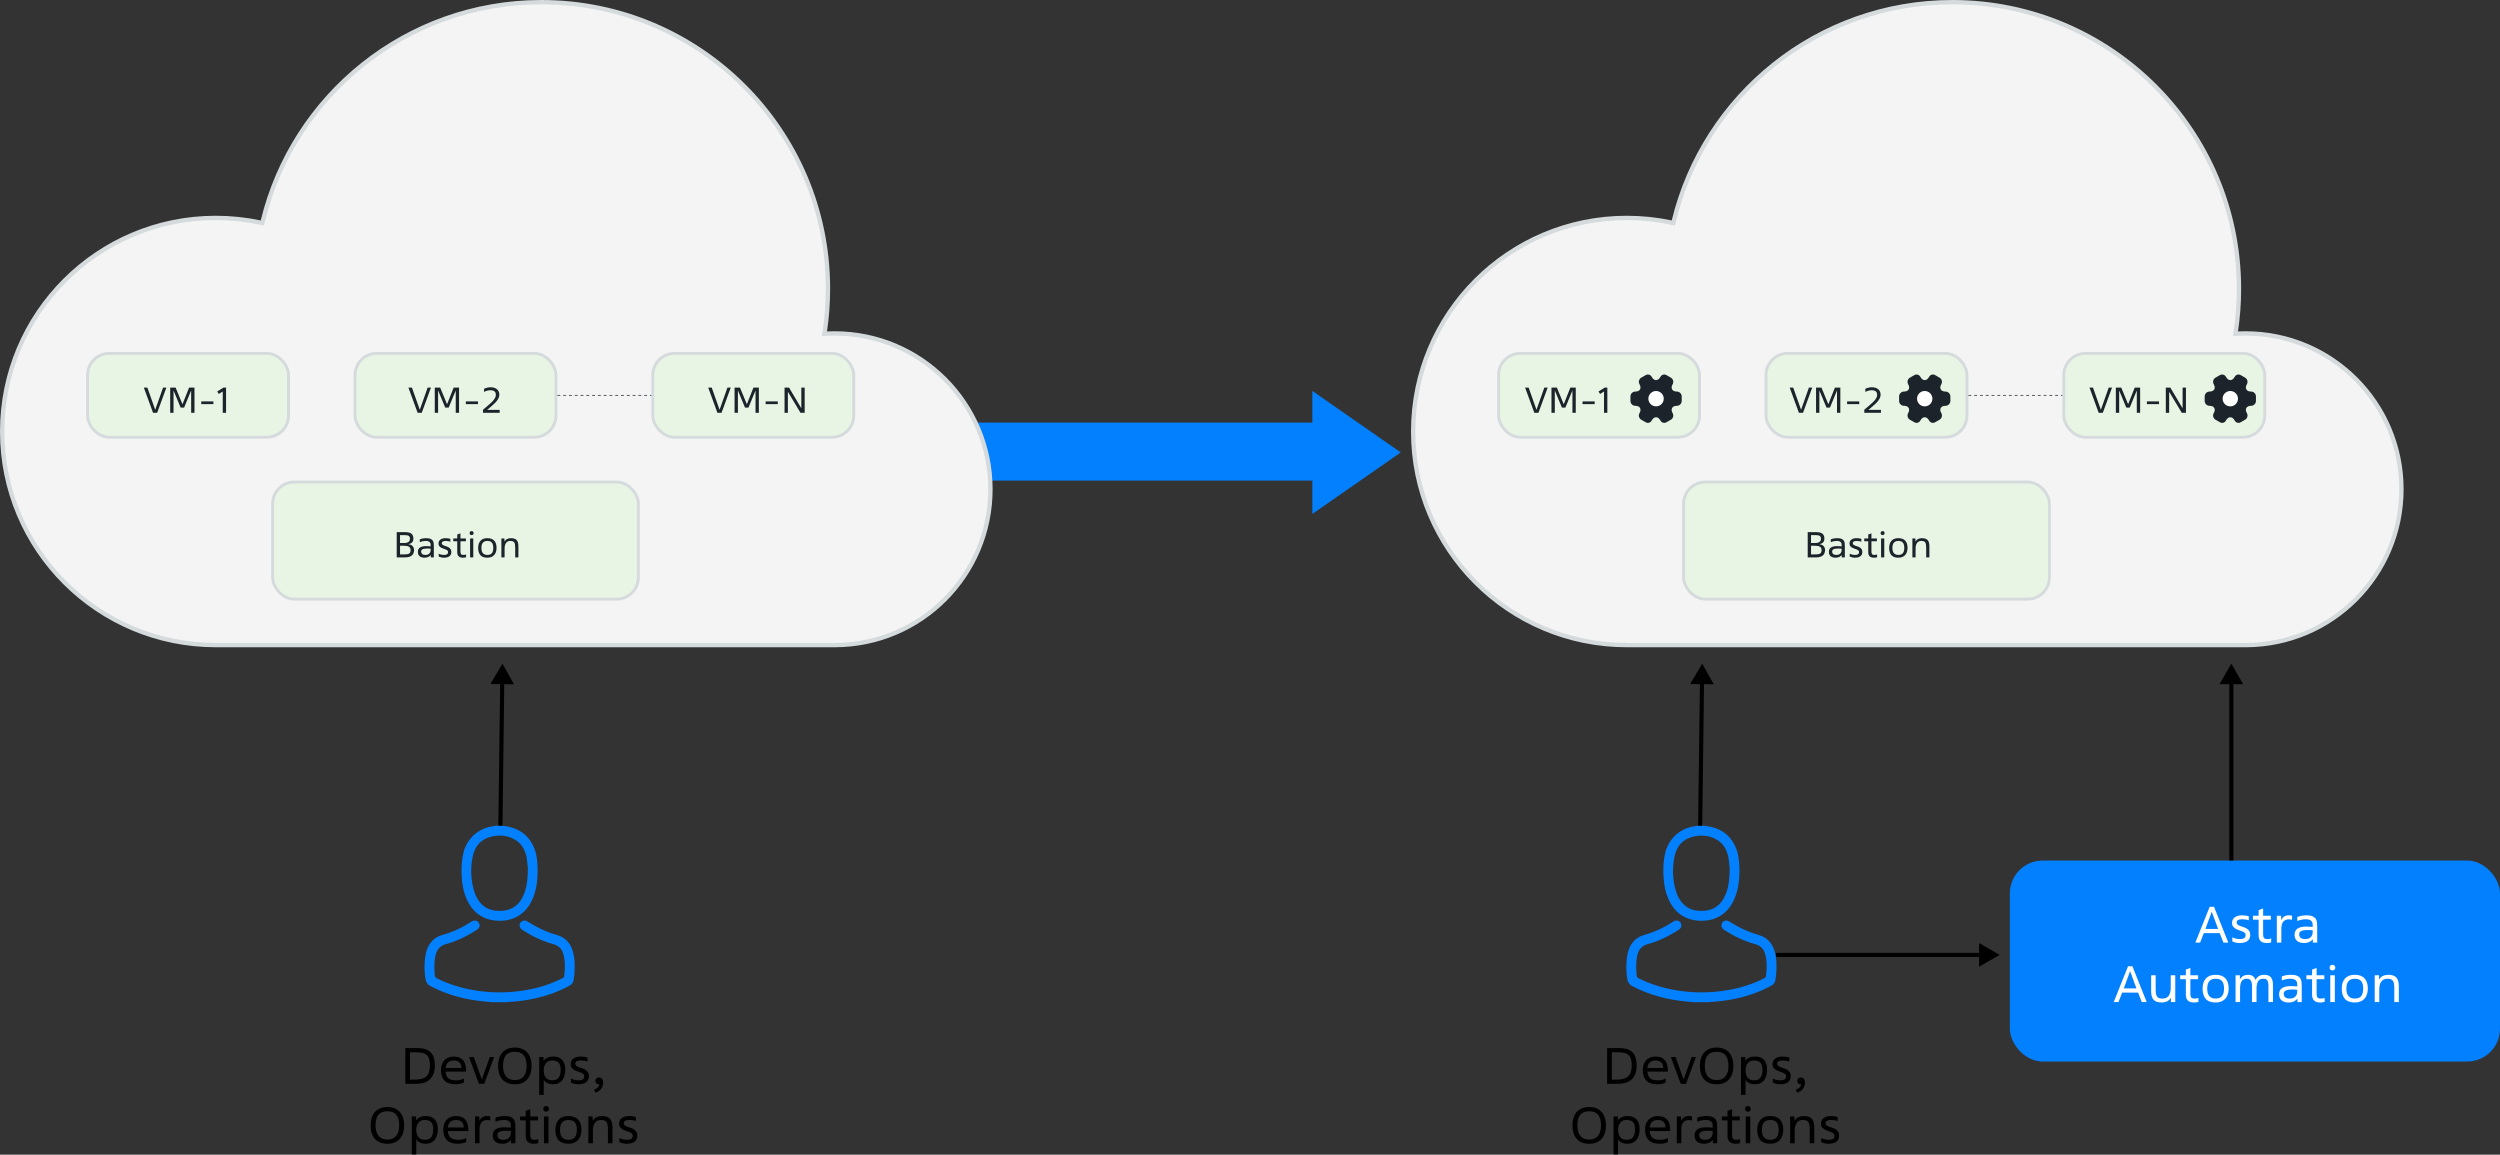 <svg width="1219" height="563" viewBox="0 0 1219 563" fill="none" xmlns="http://www.w3.org/2000/svg">
<rect x="0" y="0" width="1219" height="563" fill="#333333" stroke="none"/>
<path d="M639.895 250.606L683 220.606L639.895 190.606V206.071H440V234.355L639.895 234.355V250.606Z" fill="#0280FE"/>
<path d="M402.201 161.448L402.012 162.722L403.299 162.661C404.506 162.604 405.722 162.575 406.944 162.575C448.916 162.575 482.941 196.595 482.941 238.561C482.941 280.425 449.081 314.382 407.249 314.547H407.248C407.214 314.547 407.179 314.547 407.145 314.547C407.081 314.547 407.015 314.547 406.944 314.547H105.217C47.692 314.547 1.059 267.92 1.059 210.404C1.059 152.888 47.692 106.261 105.217 106.261C112.657 106.261 119.913 107.041 126.908 108.522L127.915 108.735L128.157 107.736C143.006 46.518 198.18 1.059 263.972 1.059C341.152 1.059 403.718 63.617 403.718 140.785C403.718 147.806 403.2 154.706 402.201 161.448Z" fill="#F4F4F4" stroke="#D5DADD" stroke-width="2.118"/>
<rect x="42.705" y="172.311" width="97.979" height="40.883" rx="10.573" fill="#E9F5E4" stroke="#D5DADD" stroke-width="1.41"/>
<rect x="173.109" y="172.311" width="97.979" height="40.883" rx="10.573" fill="#E9F5E4" stroke="#D5DADD" stroke-width="1.41"/>
<rect x="132.93" y="235.046" width="178.336" height="57.096" rx="10.573" fill="#E9F5E4" stroke="#D5DADD" stroke-width="1.41"/>
<rect x="318.316" y="172.311" width="97.979" height="40.883" rx="10.573" fill="#E9F5E4" stroke="#D5DADD" stroke-width="1.41"/>
<path d="M70.133 188.995H71.859L75.665 199.771H75.699L79.505 188.995H81.129L76.629 201.294H74.633L70.133 188.995ZM94.831 201.294H93.207V190.467H93.173L89.773 198.756H88.081L84.647 190.467H84.613V201.294H82.989V188.995H85.628L88.978 197.115L92.192 188.995H94.831V201.294ZM104.058 197.065H98.137V195.711H104.058V197.065ZM108.609 190.89L106.68 192.091L105.919 190.89L108.947 188.995H110.233V201.294H108.609V190.89Z" fill="#1C232B"/>
<path d="M199.141 188.995H200.866L204.673 199.771H204.706L208.513 188.995H210.137L205.637 201.294H203.641L199.141 188.995ZM223.838 201.294H222.214V190.467H222.181L218.78 198.756H217.088L213.654 190.467H213.62V201.294H211.996V188.995H214.635L217.985 197.115L221.199 188.995H223.838V201.294ZM233.065 197.065H227.144V195.711H233.065V197.065ZM235.519 199.771L237.853 197.809C238.575 197.2 239.184 196.653 239.68 196.168C240.188 195.672 240.594 195.215 240.898 194.798C241.214 194.369 241.44 193.969 241.575 193.597C241.71 193.213 241.778 192.835 241.778 192.463C241.778 191.753 241.558 191.211 241.118 190.839C240.678 190.467 240.013 190.281 239.122 190.281C238.581 190.281 238.056 190.354 237.549 190.501C237.041 190.636 236.534 190.833 236.026 191.093V189.57C236.579 189.311 237.115 189.125 237.633 189.012C238.163 188.888 238.688 188.826 239.207 188.826C239.861 188.826 240.453 188.91 240.983 189.08C241.513 189.238 241.959 189.474 242.319 189.79C242.692 190.095 242.974 190.473 243.165 190.924C243.368 191.363 243.47 191.86 243.47 192.412C243.47 192.886 243.385 193.354 243.216 193.817C243.058 194.268 242.793 194.747 242.421 195.254C242.06 195.751 241.581 196.286 240.983 196.862C240.397 197.437 239.669 198.08 238.801 198.79L237.583 199.788V199.839H243.639V201.294H235.519V199.771Z" fill="#1C232B"/>
<path d="M195.061 264.762H197.074C197.593 264.762 198.032 264.711 198.393 264.609C198.754 264.497 199.042 264.356 199.256 264.186C199.482 264.006 199.64 263.797 199.73 263.56C199.831 263.312 199.882 263.053 199.882 262.782C199.882 262.41 199.837 262.106 199.747 261.869C199.656 261.632 199.51 261.446 199.307 261.31C199.115 261.175 198.867 261.079 198.562 261.023C198.258 260.966 197.891 260.938 197.463 260.938H195.061V264.762ZM195.061 270.327H197.429C198.365 270.327 199.059 270.186 199.51 269.904C199.972 269.611 200.203 269.075 200.203 268.297C200.203 267.519 199.95 266.961 199.442 266.622C198.946 266.284 198.179 266.115 197.141 266.115H195.061V270.327ZM193.437 271.782V259.483H197.7C198.41 259.483 199.008 259.551 199.493 259.686C199.989 259.822 200.39 260.025 200.694 260.295C200.999 260.555 201.218 260.876 201.354 261.26C201.5 261.643 201.574 262.083 201.574 262.579C201.574 263.357 201.376 263.972 200.982 264.423C200.587 264.863 199.995 265.168 199.205 265.337V265.387C199.645 265.41 200.029 265.506 200.356 265.675C200.694 265.833 200.976 266.036 201.202 266.284C201.427 266.532 201.596 266.82 201.709 267.147C201.833 267.463 201.895 267.795 201.895 268.145C201.895 268.641 201.822 269.109 201.675 269.549C201.54 269.989 201.303 270.378 200.965 270.716C200.626 271.044 200.175 271.303 199.611 271.495C199.047 271.686 198.343 271.782 197.497 271.782H193.437ZM209.982 267.553C209.644 267.519 209.311 267.497 208.984 267.485C208.657 267.474 208.398 267.468 208.206 267.468C207.631 267.468 207.157 267.508 206.785 267.587C206.424 267.654 206.136 267.756 205.922 267.891C205.708 268.015 205.556 268.173 205.465 268.365C205.386 268.545 205.347 268.743 205.347 268.957C205.347 269.408 205.505 269.792 205.821 270.107C206.136 270.423 206.661 270.581 207.394 270.581C208.229 270.581 208.866 270.361 209.306 269.921C209.757 269.481 209.982 268.901 209.982 268.179V267.553ZM211.539 271.782H210.05V270.666H210.016C209.869 270.835 209.7 270.998 209.509 271.156C209.328 271.303 209.114 271.438 208.866 271.562C208.629 271.675 208.358 271.765 208.054 271.833C207.749 271.901 207.4 271.934 207.005 271.934C205.99 271.934 205.195 271.692 204.619 271.207C204.044 270.711 203.757 270.006 203.757 269.092C203.757 268.156 204.084 267.457 204.738 266.995C205.403 266.521 206.418 266.284 207.783 266.284C208.144 266.284 208.533 266.301 208.95 266.335C209.379 266.357 209.723 266.38 209.982 266.403V265.844C209.982 265.675 209.971 265.472 209.948 265.235C209.926 264.998 209.841 264.773 209.695 264.559C209.548 264.333 209.317 264.147 209.001 264C208.685 263.842 208.234 263.763 207.648 263.763C207.129 263.763 206.604 263.82 206.074 263.933C205.544 264.034 205.082 264.181 204.687 264.372V262.985C205.116 262.794 205.606 262.653 206.159 262.562C206.723 262.461 207.292 262.41 207.868 262.41C208.781 262.41 209.486 262.528 209.982 262.765C210.49 263.002 210.856 263.312 211.082 263.696C211.307 264.068 211.437 264.491 211.471 264.965C211.516 265.438 211.539 265.906 211.539 266.369V271.782ZM213.923 269.972C214.318 270.175 214.741 270.327 215.192 270.429C215.643 270.53 216.083 270.581 216.512 270.581C217.2 270.581 217.702 270.468 218.017 270.243C218.333 270.006 218.491 269.639 218.491 269.143C218.491 268.827 218.373 268.579 218.136 268.399C217.91 268.207 217.623 268.044 217.273 267.908C216.935 267.762 216.562 267.626 216.156 267.502C215.75 267.367 215.373 267.198 215.023 266.995C214.685 266.792 214.397 266.538 214.16 266.233C213.935 265.918 213.822 265.512 213.822 265.015C213.822 264.203 214.126 263.566 214.735 263.104C215.344 262.641 216.202 262.41 217.307 262.41C217.487 262.41 217.685 262.421 217.899 262.444C218.124 262.455 218.339 262.478 218.542 262.512C218.756 262.545 218.953 262.585 219.134 262.63C219.314 262.664 219.467 262.698 219.591 262.731V264.119C219.309 264.006 218.959 263.921 218.542 263.865C218.136 263.797 217.752 263.763 217.391 263.763C216.703 263.763 216.202 263.859 215.886 264.051C215.57 264.231 215.412 264.502 215.412 264.863C215.412 265.179 215.525 265.427 215.75 265.607C215.987 265.777 216.275 265.929 216.613 266.064C216.963 266.2 217.341 266.329 217.747 266.453C218.153 266.577 218.525 266.747 218.863 266.961C219.213 267.175 219.5 267.457 219.726 267.807C219.963 268.145 220.081 268.59 220.081 269.143C220.081 270.034 219.771 270.722 219.151 271.207C218.542 271.692 217.651 271.934 216.478 271.934C216.027 271.934 215.581 271.884 215.141 271.782C214.713 271.692 214.307 271.562 213.923 271.393V269.972ZM227.167 263.916H224.511V268.94C224.511 269.504 224.607 269.921 224.799 270.192C225.002 270.451 225.396 270.581 225.983 270.581C226.208 270.581 226.434 270.564 226.659 270.53C226.885 270.485 227.088 270.418 227.268 270.327V271.715C226.851 271.861 226.338 271.934 225.729 271.934C223.879 271.934 222.955 271.038 222.955 269.245V263.916H221.009V262.562H222.955V260.617L224.511 260.059V262.562H227.167V263.916ZM230.771 271.782H229.215V262.562H230.771V271.782ZM230.94 259.94C230.94 260.222 230.844 260.459 230.653 260.651C230.472 260.831 230.241 260.921 229.959 260.921C229.677 260.921 229.44 260.831 229.248 260.651C229.068 260.459 228.978 260.222 228.978 259.94C228.978 259.658 229.068 259.427 229.248 259.247C229.44 259.055 229.677 258.959 229.959 258.959C230.241 258.959 230.472 259.055 230.653 259.247C230.844 259.427 230.94 259.658 230.94 259.94ZM237.617 270.581C238.621 270.581 239.354 270.305 239.817 269.752C240.29 269.188 240.527 268.325 240.527 267.164C240.527 266.013 240.302 265.162 239.85 264.609C239.411 264.045 238.666 263.763 237.617 263.763C235.7 263.763 234.741 264.897 234.741 267.164C234.741 268.337 234.99 269.2 235.486 269.752C235.993 270.305 236.704 270.581 237.617 270.581ZM237.617 271.934C236.106 271.934 234.984 271.528 234.251 270.716C233.518 269.893 233.151 268.709 233.151 267.164C233.151 265.675 233.529 264.513 234.285 263.679C235.04 262.833 236.151 262.41 237.617 262.41C239.117 262.41 240.24 262.816 240.984 263.628C241.74 264.429 242.117 265.607 242.117 267.164C242.117 267.897 242.016 268.562 241.813 269.16C241.61 269.747 241.317 270.248 240.933 270.666C240.55 271.072 240.076 271.387 239.512 271.613C238.959 271.827 238.328 271.934 237.617 271.934ZM252.769 271.782H251.213V267.012C251.213 266.391 251.173 265.872 251.094 265.455C251.027 265.038 250.903 264.705 250.722 264.457C250.542 264.209 250.299 264.034 249.995 263.933C249.69 263.82 249.313 263.763 248.861 263.763C247.88 263.763 247.164 264.102 246.713 264.778C246.262 265.444 246.036 266.357 246.036 267.519V271.782H244.48V262.562H245.969V264.017H246.002C246.363 263.419 246.814 263.002 247.356 262.765C247.908 262.528 248.512 262.41 249.166 262.41C250.407 262.41 251.314 262.715 251.89 263.324C252.476 263.933 252.769 264.925 252.769 266.301V271.782Z" fill="#1C232B"/>
<path d="M345.32 188.995H347.046L350.852 199.771H350.886L354.692 188.995H356.316L351.816 201.294H349.82L345.32 188.995ZM370.018 201.294H368.394V190.467H368.36L364.96 198.756H363.268L359.834 190.467H359.8V201.294H358.176V188.995H360.815L364.165 197.115L367.379 188.995H370.018V201.294ZM379.244 197.065H373.323V195.711H379.244V197.065ZM392.356 201.294H390.326L384.202 191.076H384.168V201.294H382.544V188.995H384.743L390.698 199.027H390.732V188.995H392.356V201.294Z" fill="#1C232B"/>
<path d="M271.793 192.752L317.611 192.752" stroke="#1C232B" stroke-width="0.352" stroke-dasharray="1.41 1.41"/>
<path d="M1090.2 161.448L1090.01 162.722L1091.3 162.661C1092.51 162.604 1093.72 162.575 1094.94 162.575C1136.92 162.575 1170.94 196.595 1170.94 238.561C1170.94 280.425 1137.08 314.382 1095.25 314.547H1095.25C1095.21 314.547 1095.18 314.547 1095.15 314.547C1095.08 314.547 1095.02 314.547 1094.94 314.547H793.217C735.692 314.547 689.059 267.92 689.059 210.404C689.059 152.888 735.692 106.261 793.217 106.261C800.657 106.261 807.913 107.041 814.908 108.522L815.915 108.735L816.157 107.736C831.006 46.518 886.18 1.059 951.972 1.059C1029.15 1.059 1091.72 63.617 1091.72 140.785C1091.72 147.806 1091.2 154.706 1090.2 161.448Z" fill="#F4F4F4" stroke="#D5DADD" stroke-width="2.118"/>
<rect x="730.705" y="172.311" width="97.979" height="40.883" rx="10.573" fill="#E9F5E4" stroke="#D5DADD" stroke-width="1.41"/>
<rect x="861.109" y="172.311" width="97.979" height="40.883" rx="10.573" fill="#E9F5E4" stroke="#D5DADD" stroke-width="1.41"/>
<rect x="820.93" y="235.046" width="178.336" height="57.096" rx="10.573" fill="#E9F5E4" stroke="#D5DADD" stroke-width="1.41"/>
<rect x="1006.32" y="172.311" width="97.979" height="40.883" rx="10.573" fill="#E9F5E4" stroke="#D5DADD" stroke-width="1.41"/>
<path d="M743.643 188.995H745.368L749.175 199.771H749.208L753.015 188.995H754.639L750.139 201.294H748.143L743.643 188.995ZM768.341 201.294H766.716V190.467H766.683L763.282 198.756H761.591L758.156 190.467H758.122V201.294H756.498V188.995H759.137L762.487 197.115L765.701 188.995H768.341V201.294ZM777.567 197.065H771.646V195.711H777.567V197.065ZM782.118 190.89L780.189 192.091L779.428 190.89L782.456 188.995H783.742V201.294H782.118V190.89Z" fill="#1C232B"/>
<path d="M872.65 188.995H874.375L878.182 199.771H878.216L882.022 188.995H883.646L879.146 201.294H877.15L872.65 188.995ZM897.348 201.294H895.724V190.467H895.69L892.29 198.756H890.598L887.164 190.467H887.13V201.294H885.506V188.995H888.145L891.494 197.115L894.709 188.995H897.348V201.294ZM906.574 197.065H900.653V195.711H906.574V197.065ZM909.028 199.771L911.363 197.809C912.084 197.2 912.693 196.653 913.19 196.168C913.697 195.672 914.103 195.215 914.408 194.798C914.723 194.369 914.949 193.969 915.084 193.597C915.22 193.213 915.287 192.835 915.287 192.463C915.287 191.753 915.067 191.211 914.628 190.839C914.188 190.467 913.522 190.281 912.631 190.281C912.09 190.281 911.566 190.354 911.058 190.501C910.551 190.636 910.043 190.833 909.535 191.093V189.57C910.088 189.311 910.624 189.125 911.143 189.012C911.673 188.888 912.197 188.826 912.716 188.826C913.37 188.826 913.962 188.91 914.492 189.08C915.022 189.238 915.468 189.474 915.829 189.79C916.201 190.095 916.483 190.473 916.675 190.924C916.878 191.363 916.979 191.86 916.979 192.412C916.979 192.886 916.895 193.354 916.725 193.817C916.567 194.268 916.302 194.747 915.93 195.254C915.569 195.751 915.09 196.286 914.492 196.862C913.906 197.437 913.178 198.08 912.31 198.79L911.092 199.788V199.839H917.148V201.294H909.028V199.771Z" fill="#1C232B"/>
<path d="M883.061 264.762H885.074C885.593 264.762 886.032 264.711 886.393 264.609C886.754 264.497 887.042 264.356 887.256 264.186C887.482 264.006 887.64 263.797 887.73 263.56C887.831 263.312 887.882 263.053 887.882 262.782C887.882 262.41 887.837 262.106 887.747 261.869C887.656 261.632 887.51 261.446 887.307 261.31C887.115 261.175 886.867 261.079 886.562 261.023C886.258 260.966 885.891 260.938 885.463 260.938H883.061V264.762ZM883.061 270.327H885.429C886.365 270.327 887.059 270.186 887.51 269.904C887.972 269.611 888.203 269.075 888.203 268.297C888.203 267.519 887.95 266.961 887.442 266.622C886.946 266.284 886.179 266.115 885.141 266.115H883.061V270.327ZM881.437 271.782V259.483H885.7C886.41 259.483 887.008 259.551 887.493 259.686C887.989 259.822 888.39 260.025 888.694 260.295C888.999 260.555 889.218 260.876 889.354 261.26C889.5 261.643 889.574 262.083 889.574 262.579C889.574 263.357 889.376 263.972 888.982 264.423C888.587 264.863 887.995 265.168 887.205 265.337V265.387C887.645 265.41 888.029 265.506 888.356 265.675C888.694 265.833 888.976 266.036 889.202 266.284C889.427 266.532 889.596 266.82 889.709 267.147C889.833 267.463 889.895 267.795 889.895 268.145C889.895 268.641 889.822 269.109 889.675 269.549C889.54 269.989 889.303 270.378 888.965 270.716C888.626 271.044 888.175 271.303 887.611 271.495C887.047 271.686 886.343 271.782 885.497 271.782H881.437ZM897.982 267.553C897.644 267.519 897.311 267.497 896.984 267.485C896.657 267.474 896.398 267.468 896.206 267.468C895.631 267.468 895.157 267.508 894.785 267.587C894.424 267.654 894.136 267.756 893.922 267.891C893.708 268.015 893.556 268.173 893.465 268.365C893.386 268.545 893.347 268.743 893.347 268.957C893.347 269.408 893.505 269.792 893.821 270.107C894.136 270.423 894.661 270.581 895.394 270.581C896.229 270.581 896.866 270.361 897.306 269.921C897.757 269.481 897.982 268.901 897.982 268.179V267.553ZM899.539 271.782H898.05V270.666H898.016C897.869 270.835 897.7 270.998 897.509 271.156C897.328 271.303 897.114 271.438 896.866 271.562C896.629 271.675 896.358 271.765 896.054 271.833C895.749 271.901 895.4 271.934 895.005 271.934C893.99 271.934 893.195 271.692 892.619 271.207C892.044 270.711 891.757 270.006 891.757 269.092C891.757 268.156 892.084 267.457 892.738 266.995C893.403 266.521 894.418 266.284 895.783 266.284C896.144 266.284 896.533 266.301 896.95 266.335C897.379 266.357 897.723 266.38 897.982 266.403V265.844C897.982 265.675 897.971 265.472 897.948 265.235C897.926 264.998 897.841 264.773 897.695 264.559C897.548 264.333 897.317 264.147 897.001 264C896.685 263.842 896.234 263.763 895.648 263.763C895.129 263.763 894.604 263.82 894.074 263.933C893.544 264.034 893.082 264.181 892.687 264.372V262.985C893.116 262.794 893.606 262.653 894.159 262.562C894.723 262.461 895.292 262.41 895.868 262.41C896.781 262.41 897.486 262.528 897.982 262.765C898.49 263.002 898.856 263.312 899.082 263.696C899.307 264.068 899.437 264.491 899.471 264.965C899.516 265.438 899.539 265.906 899.539 266.369V271.782ZM901.923 269.972C902.318 270.175 902.741 270.327 903.192 270.429C903.643 270.53 904.083 270.581 904.512 270.581C905.2 270.581 905.702 270.468 906.017 270.243C906.333 270.006 906.491 269.639 906.491 269.143C906.491 268.827 906.373 268.579 906.136 268.399C905.91 268.207 905.623 268.044 905.273 267.908C904.935 267.762 904.562 267.626 904.156 267.502C903.75 267.367 903.373 267.198 903.023 266.995C902.685 266.792 902.397 266.538 902.16 266.233C901.935 265.918 901.822 265.512 901.822 265.015C901.822 264.203 902.126 263.566 902.735 263.104C903.344 262.641 904.202 262.41 905.307 262.41C905.487 262.41 905.685 262.421 905.899 262.444C906.124 262.455 906.339 262.478 906.542 262.512C906.756 262.545 906.953 262.585 907.134 262.63C907.314 262.664 907.467 262.698 907.591 262.731V264.119C907.309 264.006 906.959 263.921 906.542 263.865C906.136 263.797 905.752 263.763 905.391 263.763C904.703 263.763 904.202 263.859 903.886 264.051C903.57 264.231 903.412 264.502 903.412 264.863C903.412 265.179 903.525 265.427 903.75 265.607C903.987 265.777 904.275 265.929 904.613 266.064C904.963 266.2 905.341 266.329 905.747 266.453C906.153 266.577 906.525 266.747 906.863 266.961C907.213 267.175 907.5 267.457 907.726 267.807C907.963 268.145 908.081 268.59 908.081 269.143C908.081 270.034 907.771 270.722 907.151 271.207C906.542 271.692 905.651 271.934 904.478 271.934C904.027 271.934 903.581 271.884 903.141 271.782C902.713 271.692 902.307 271.562 901.923 271.393V269.972ZM915.167 263.916H912.511V268.94C912.511 269.504 912.607 269.921 912.799 270.192C913.002 270.451 913.396 270.581 913.983 270.581C914.208 270.581 914.434 270.564 914.659 270.53C914.885 270.485 915.088 270.418 915.268 270.327V271.715C914.851 271.861 914.338 271.934 913.729 271.934C911.879 271.934 910.955 271.038 910.955 269.245V263.916H909.009V262.562H910.955V260.617L912.511 260.059V262.562H915.167V263.916ZM918.771 271.782H917.215V262.562H918.771V271.782ZM918.94 259.94C918.94 260.222 918.844 260.459 918.653 260.651C918.472 260.831 918.241 260.921 917.959 260.921C917.677 260.921 917.44 260.831 917.248 260.651C917.068 260.459 916.978 260.222 916.978 259.94C916.978 259.658 917.068 259.427 917.248 259.247C917.44 259.055 917.677 258.959 917.959 258.959C918.241 258.959 918.472 259.055 918.653 259.247C918.844 259.427 918.94 259.658 918.94 259.94ZM925.617 270.581C926.621 270.581 927.354 270.305 927.817 269.752C928.29 269.188 928.527 268.325 928.527 267.164C928.527 266.013 928.302 265.162 927.85 264.609C927.411 264.045 926.666 263.763 925.617 263.763C923.7 263.763 922.741 264.897 922.741 267.164C922.741 268.337 922.99 269.2 923.486 269.752C923.993 270.305 924.704 270.581 925.617 270.581ZM925.617 271.934C924.106 271.934 922.984 271.528 922.251 270.716C921.518 269.893 921.151 268.709 921.151 267.164C921.151 265.675 921.529 264.513 922.285 263.679C923.04 262.833 924.151 262.41 925.617 262.41C927.117 262.41 928.24 262.816 928.984 263.628C929.74 264.429 930.117 265.607 930.117 267.164C930.117 267.897 930.016 268.562 929.813 269.16C929.61 269.747 929.317 270.248 928.933 270.666C928.55 271.072 928.076 271.387 927.512 271.613C926.959 271.827 926.328 271.934 925.617 271.934ZM940.769 271.782H939.213V267.012C939.213 266.391 939.173 265.872 939.094 265.455C939.027 265.038 938.903 264.705 938.722 264.457C938.542 264.209 938.299 264.034 937.995 263.933C937.69 263.82 937.313 263.763 936.861 263.763C935.88 263.763 935.164 264.102 934.713 264.778C934.262 265.444 934.036 266.357 934.036 267.519V271.782H932.48V262.562H933.969V264.017H934.002C934.363 263.419 934.814 263.002 935.356 262.765C935.908 262.528 936.512 262.41 937.166 262.41C938.407 262.41 939.314 262.715 939.89 263.324C940.476 263.933 940.769 264.925 940.769 266.301V271.782Z" fill="#1C232B"/>
<path d="M1018.83 188.995H1020.55L1024.36 199.771H1024.4L1028.2 188.995H1029.83L1025.33 201.294H1023.33L1018.83 188.995ZM1043.53 201.294H1041.9V190.467H1041.87L1038.47 198.756H1036.78L1033.34 190.467H1033.31V201.294H1031.69V188.995H1034.32L1037.67 197.115L1040.89 188.995H1043.53V201.294ZM1052.75 197.065H1046.83V195.711H1052.75V197.065ZM1065.87 201.294H1063.84L1057.71 191.076H1057.68V201.294H1056.05V188.995H1058.25L1064.21 199.027H1064.24V188.995H1065.87V201.294Z" fill="#1C232B"/>
<path d="M959.793 192.752L1005.61 192.752" stroke="#1C232B" stroke-width="0.352" stroke-dasharray="1.41 1.41"/>
<path d="M795 195.498V193.299C795 192 796.062 190.925 797.374 190.925C799.635 190.925 800.56 189.326 799.423 187.365C798.773 186.24 799.16 184.778 800.297 184.129L802.459 182.892C803.446 182.305 804.72 182.655 805.307 183.642L805.445 183.879C806.569 185.84 808.418 185.84 809.555 183.879L809.693 183.642C810.28 182.655 811.554 182.305 812.541 182.892L814.703 184.129C815.84 184.778 816.227 186.24 815.577 187.365C814.44 189.326 815.365 190.925 817.626 190.925C818.926 190.925 820 191.987 820 193.299V195.498C820 196.797 818.938 197.872 817.626 197.872C815.365 197.872 814.44 199.471 815.577 201.433C816.227 202.57 815.84 204.019 814.703 204.669L812.541 205.905C811.554 206.493 810.28 206.143 809.693 205.156L809.555 204.918C808.431 202.957 806.582 202.957 805.445 204.918L805.307 205.156C804.72 206.143 803.446 206.493 802.459 205.905L800.297 204.669C799.16 204.019 798.773 202.557 799.423 201.433C800.56 199.471 799.635 197.872 797.374 197.872C796.062 197.872 795 196.797 795 195.498Z" fill="#1C232B"/>
<path d="M807.494 198.147C809.564 198.147 811.242 196.469 811.242 194.399C811.242 192.328 809.564 190.65 807.494 190.65C805.424 190.65 803.746 192.328 803.746 194.399C803.746 196.469 805.424 198.147 807.494 198.147Z" fill="white"/>
<path d="M926 195.498V193.299C926 192 927.062 190.925 928.374 190.925C930.635 190.925 931.56 189.326 930.423 187.365C929.773 186.24 930.16 184.778 931.297 184.129L933.459 182.892C934.446 182.305 935.72 182.655 936.307 183.642L936.445 183.879C937.569 185.84 939.418 185.84 940.555 183.879L940.693 183.642C941.28 182.655 942.554 182.305 943.541 182.892L945.703 184.129C946.84 184.778 947.227 186.24 946.577 187.365C945.44 189.326 946.365 190.925 948.626 190.925C949.926 190.925 951 191.987 951 193.299V195.498C951 196.797 949.938 197.872 948.626 197.872C946.365 197.872 945.44 199.471 946.577 201.433C947.227 202.57 946.84 204.019 945.703 204.669L943.541 205.905C942.554 206.493 941.28 206.143 940.693 205.156L940.555 204.918C939.431 202.957 937.582 202.957 936.445 204.918L936.307 205.156C935.72 206.143 934.446 206.493 933.459 205.905L931.297 204.669C930.16 204.019 929.773 202.557 930.423 201.433C931.56 199.471 930.635 197.872 928.374 197.872C927.062 197.872 926 196.797 926 195.498Z" fill="#1C232B"/>
<path d="M938.494 198.147C940.564 198.147 942.242 196.469 942.242 194.399C942.242 192.328 940.564 190.65 938.494 190.65C936.424 190.65 934.746 192.328 934.746 194.399C934.746 196.469 936.424 198.147 938.494 198.147Z" fill="white"/>
<path d="M1075 195.498V193.299C1075 192 1076.06 190.925 1077.37 190.925C1079.64 190.925 1080.56 189.326 1079.42 187.365C1078.77 186.24 1079.16 184.778 1080.3 184.129L1082.46 182.892C1083.45 182.305 1084.72 182.655 1085.31 183.642L1085.44 183.879C1086.57 185.84 1088.42 185.84 1089.56 183.879L1089.69 183.642C1090.28 182.655 1091.55 182.305 1092.54 182.892L1094.7 184.129C1095.84 184.778 1096.23 186.24 1095.58 187.365C1094.44 189.326 1095.36 190.925 1097.63 190.925C1098.93 190.925 1100 191.987 1100 193.299V195.498C1100 196.797 1098.94 197.872 1097.63 197.872C1095.36 197.872 1094.44 199.471 1095.58 201.433C1096.23 202.57 1095.84 204.019 1094.7 204.669L1092.54 205.905C1091.55 206.493 1090.28 206.143 1089.69 205.156L1089.56 204.918C1088.43 202.957 1086.58 202.957 1085.44 204.918L1085.31 205.156C1084.72 206.143 1083.45 206.493 1082.46 205.905L1080.3 204.669C1079.16 204.019 1078.77 202.557 1079.42 201.433C1080.56 199.471 1079.64 197.872 1077.37 197.872C1076.06 197.872 1075 196.797 1075 195.498Z" fill="#1C232B"/>
<path d="M1087.49 198.147C1089.56 198.147 1091.24 196.469 1091.24 194.399C1091.24 192.328 1089.56 190.65 1087.49 190.65C1085.42 190.65 1083.75 192.328 1083.75 194.399C1083.75 196.469 1085.42 198.147 1087.49 198.147Z" fill="white"/>
<path d="M199.931 526.407H202.547C203.859 526.407 204.963 526.263 205.859 525.975C206.755 525.687 207.483 525.263 208.043 524.703C208.603 524.127 209.003 523.415 209.243 522.567C209.499 521.719 209.627 520.727 209.627 519.591C209.627 518.439 209.523 517.455 209.315 516.639C209.123 515.807 208.771 515.127 208.259 514.599C207.747 514.071 207.059 513.687 206.195 513.447C205.331 513.207 204.243 513.087 202.931 513.087H199.931V526.407ZM197.627 528.471V511.023H203.243C204.891 511.023 206.275 511.207 207.395 511.575C208.531 511.943 209.435 512.487 210.107 513.207C210.795 513.927 211.283 514.807 211.571 515.847C211.875 516.887 212.027 518.079 212.027 519.423C212.027 525.455 208.947 528.471 202.787 528.471H197.627ZM226.199 527.799C225.831 528.039 225.295 528.247 224.591 528.423C223.887 528.599 223.055 528.687 222.095 528.687C219.695 528.687 217.911 528.095 216.743 526.911C215.591 525.727 215.015 524.047 215.015 521.871C215.015 520.847 215.151 519.927 215.423 519.111C215.711 518.279 216.119 517.575 216.647 516.999C217.191 516.407 217.847 515.959 218.615 515.655C219.383 515.335 220.247 515.175 221.207 515.175C222.311 515.175 223.247 515.343 224.015 515.679C224.783 516.015 225.407 516.479 225.887 517.071C226.367 517.663 226.711 518.367 226.919 519.183C227.143 519.999 227.255 520.879 227.255 521.823V522.519H217.271C217.383 523.991 217.831 525.071 218.615 525.759C219.415 526.431 220.655 526.767 222.335 526.767C223.263 526.767 224.023 526.679 224.615 526.503C225.223 526.327 225.751 526.111 226.199 525.855V527.799ZM224.999 520.743C224.999 520.215 224.927 519.735 224.783 519.303C224.639 518.855 224.415 518.471 224.111 518.151C223.807 517.815 223.423 517.559 222.959 517.383C222.511 517.191 221.967 517.095 221.327 517.095C220.079 517.095 219.127 517.407 218.471 518.031C217.815 518.639 217.415 519.543 217.271 520.743H224.999ZM228.701 515.391H231.005L234.917 526.311H234.965L238.829 515.391H240.941L236.117 528.471H233.525L228.701 515.391ZM251.028 526.647C252.916 526.647 254.348 526.055 255.324 524.871C256.3 523.687 256.788 521.975 256.788 519.735C256.788 517.383 256.308 515.647 255.348 514.527C254.404 513.407 252.964 512.847 251.028 512.847C249.076 512.847 247.628 513.407 246.684 514.527C245.74 515.631 245.268 517.367 245.268 519.735C245.268 521.959 245.764 523.671 246.756 524.871C247.748 526.055 249.172 526.647 251.028 526.647ZM251.028 528.711C249.732 528.711 248.572 528.511 247.548 528.111C246.54 527.711 245.684 527.127 244.98 526.359C244.292 525.591 243.764 524.655 243.396 523.551C243.044 522.431 242.868 521.159 242.868 519.735C242.868 518.327 243.052 517.071 243.42 515.967C243.788 514.847 244.316 513.903 245.004 513.135C245.708 512.367 246.564 511.783 247.572 511.383C248.596 510.983 249.748 510.783 251.028 510.783C252.324 510.783 253.476 510.983 254.484 511.383C255.492 511.783 256.34 512.367 257.028 513.135C257.732 513.887 258.268 514.823 258.636 515.943C259.004 517.047 259.188 518.311 259.188 519.735C259.188 521.159 259.004 522.431 258.636 523.551C258.268 524.655 257.732 525.591 257.028 526.359C256.34 527.127 255.484 527.711 254.46 528.111C253.452 528.511 252.308 528.711 251.028 528.711ZM265.123 533.871H262.915V515.391H265.027V517.215H265.075C266.099 515.855 267.659 515.175 269.755 515.175C270.795 515.175 271.683 515.335 272.419 515.655C273.171 515.959 273.779 516.399 274.243 516.975C274.723 517.535 275.075 518.207 275.299 518.991C275.523 519.775 275.635 520.647 275.635 521.607C275.635 522.615 275.515 523.551 275.275 524.415C275.051 525.263 274.699 526.007 274.219 526.647C273.739 527.287 273.123 527.791 272.371 528.159C271.635 528.511 270.755 528.687 269.731 528.687C269.315 528.687 268.891 528.655 268.459 528.591C268.043 528.527 267.635 528.423 267.235 528.279C266.835 528.119 266.459 527.911 266.107 527.655C265.755 527.383 265.451 527.047 265.195 526.647H265.123V533.871ZM269.371 526.767C270.779 526.767 271.795 526.335 272.419 525.471C273.059 524.591 273.379 523.327 273.379 521.679C273.379 520.943 273.307 520.295 273.163 519.735C273.035 519.159 272.811 518.679 272.491 518.295C272.171 517.895 271.747 517.599 271.219 517.407C270.691 517.199 270.027 517.095 269.227 517.095C267.883 517.095 266.859 517.543 266.155 518.439C265.467 519.319 265.123 520.495 265.123 521.967C265.123 523.455 265.475 524.631 266.179 525.495C266.899 526.343 267.963 526.767 269.371 526.767ZM278.417 525.903C278.977 526.191 279.577 526.407 280.217 526.551C280.857 526.695 281.481 526.767 282.089 526.767C283.065 526.767 283.777 526.607 284.225 526.287C284.673 525.951 284.897 525.431 284.897 524.727C284.897 524.279 284.729 523.927 284.393 523.671C284.073 523.399 283.665 523.167 283.169 522.975C282.689 522.767 282.161 522.575 281.585 522.399C281.009 522.207 280.473 521.967 279.977 521.679C279.497 521.391 279.089 521.031 278.753 520.599C278.433 520.151 278.273 519.575 278.273 518.871C278.273 517.719 278.705 516.815 279.569 516.159C280.433 515.503 281.649 515.175 283.217 515.175C283.473 515.175 283.753 515.191 284.057 515.223C284.377 515.239 284.681 515.271 284.969 515.319C285.273 515.367 285.553 515.423 285.809 515.487C286.065 515.535 286.281 515.583 286.457 515.631V517.599C286.057 517.439 285.561 517.319 284.969 517.239C284.393 517.143 283.849 517.095 283.337 517.095C282.361 517.095 281.649 517.231 281.201 517.503C280.753 517.759 280.529 518.143 280.529 518.655C280.529 519.103 280.689 519.455 281.009 519.711C281.345 519.951 281.753 520.167 282.233 520.359C282.729 520.551 283.265 520.735 283.841 520.911C284.417 521.087 284.945 521.327 285.425 521.631C285.921 521.935 286.329 522.335 286.649 522.831C286.985 523.311 287.153 523.943 287.153 524.727C287.153 525.991 286.713 526.967 285.833 527.655C284.969 528.343 283.705 528.687 282.041 528.687C281.401 528.687 280.769 528.615 280.145 528.471C279.537 528.343 278.961 528.159 278.417 527.919V525.903ZM289.616 531.399C290.336 531.095 290.92 530.743 291.368 530.343C291.816 529.943 292.096 529.399 292.208 528.711C291.616 528.727 291.152 528.583 290.816 528.279C290.496 527.959 290.336 527.543 290.336 527.031C290.336 526.519 290.488 526.119 290.792 525.831C291.112 525.527 291.544 525.375 292.088 525.375C292.664 525.375 293.136 525.575 293.504 525.975C293.888 526.375 294.08 527.007 294.08 527.871C294.08 528.351 294.016 528.839 293.888 529.335C293.76 529.831 293.544 530.295 293.24 530.727C292.952 531.175 292.568 531.575 292.088 531.927C291.608 532.295 291.024 532.583 290.336 532.791L289.616 531.399ZM188.883 555.647C190.771 555.647 192.203 555.055 193.179 553.871C194.155 552.687 194.643 550.975 194.643 548.735C194.643 546.383 194.163 544.647 193.203 543.527C192.259 542.407 190.819 541.847 188.883 541.847C186.931 541.847 185.483 542.407 184.539 543.527C183.595 544.631 183.123 546.367 183.123 548.735C183.123 550.959 183.619 552.671 184.611 553.871C185.603 555.055 187.027 555.647 188.883 555.647ZM188.883 557.711C187.587 557.711 186.427 557.511 185.403 557.111C184.395 556.711 183.539 556.127 182.835 555.359C182.147 554.591 181.619 553.655 181.251 552.551C180.899 551.431 180.723 550.159 180.723 548.735C180.723 547.327 180.907 546.071 181.275 544.967C181.643 543.847 182.171 542.903 182.859 542.135C183.563 541.367 184.419 540.783 185.427 540.383C186.451 539.983 187.603 539.783 188.883 539.783C190.179 539.783 191.331 539.983 192.339 540.383C193.347 540.783 194.195 541.367 194.883 542.135C195.587 542.887 196.123 543.823 196.491 544.943C196.859 546.047 197.043 547.311 197.043 548.735C197.043 550.159 196.859 551.431 196.491 552.551C196.123 553.655 195.587 554.591 194.883 555.359C194.195 556.127 193.339 556.711 192.315 557.111C191.307 557.511 190.163 557.711 188.883 557.711ZM202.978 562.871H200.77V544.391H202.882V546.215H202.93C203.954 544.855 205.514 544.175 207.61 544.175C208.65 544.175 209.538 544.335 210.274 544.655C211.026 544.959 211.634 545.399 212.098 545.975C212.578 546.535 212.93 547.207 213.154 547.991C213.378 548.775 213.49 549.647 213.49 550.607C213.49 551.615 213.37 552.551 213.13 553.415C212.906 554.263 212.554 555.007 212.074 555.647C211.594 556.287 210.978 556.791 210.226 557.159C209.49 557.511 208.61 557.687 207.586 557.687C207.17 557.687 206.746 557.655 206.314 557.591C205.898 557.527 205.49 557.423 205.09 557.279C204.69 557.119 204.314 556.911 203.962 556.655C203.61 556.383 203.306 556.047 203.05 555.647H202.978V562.871ZM207.226 555.767C208.634 555.767 209.65 555.335 210.274 554.471C210.914 553.591 211.234 552.327 211.234 550.679C211.234 549.943 211.162 549.295 211.018 548.735C210.89 548.159 210.666 547.679 210.346 547.295C210.026 546.895 209.602 546.599 209.074 546.407C208.546 546.199 207.882 546.095 207.082 546.095C205.738 546.095 204.714 546.543 204.01 547.439C203.322 548.319 202.978 549.495 202.978 550.967C202.978 552.455 203.33 553.631 204.034 554.495C204.754 555.343 205.818 555.767 207.226 555.767ZM227.313 556.799C226.945 557.039 226.409 557.247 225.705 557.423C225.001 557.599 224.169 557.687 223.209 557.687C220.809 557.687 219.025 557.095 217.857 555.911C216.705 554.727 216.129 553.047 216.129 550.871C216.129 549.847 216.265 548.927 216.537 548.111C216.825 547.279 217.233 546.575 217.761 545.999C218.305 545.407 218.961 544.959 219.729 544.655C220.497 544.335 221.361 544.175 222.321 544.175C223.425 544.175 224.361 544.343 225.129 544.679C225.897 545.015 226.521 545.479 227.001 546.071C227.481 546.663 227.825 547.367 228.033 548.183C228.257 548.999 228.369 549.879 228.369 550.823V551.519H218.385C218.497 552.991 218.945 554.071 219.729 554.759C220.529 555.431 221.769 555.767 223.449 555.767C224.377 555.767 225.137 555.679 225.729 555.503C226.337 555.327 226.865 555.111 227.313 554.855V556.799ZM226.113 549.743C226.113 549.215 226.041 548.735 225.897 548.303C225.753 547.855 225.529 547.471 225.225 547.151C224.921 546.815 224.537 546.559 224.073 546.383C223.625 546.191 223.081 546.095 222.441 546.095C221.193 546.095 220.241 546.407 219.585 547.031C218.929 547.639 218.529 548.543 218.385 549.743H226.113ZM233.822 557.471H231.614V544.391H233.726V546.455H233.774C234.126 545.735 234.598 545.175 235.19 544.775C235.798 544.375 236.55 544.175 237.446 544.175C237.67 544.175 237.934 544.191 238.238 544.223C238.558 544.239 238.83 544.279 239.054 544.343V546.359C238.574 546.215 238.054 546.143 237.494 546.143C236.582 546.143 235.87 546.335 235.358 546.719C234.862 547.087 234.502 547.535 234.278 548.063C234.054 548.591 233.918 549.127 233.87 549.671C233.838 550.215 233.822 550.655 233.822 550.991V557.471ZM249.096 551.471C248.616 551.423 248.144 551.391 247.68 551.375C247.216 551.359 246.848 551.351 246.576 551.351C245.76 551.351 245.088 551.407 244.56 551.519C244.048 551.615 243.64 551.759 243.336 551.951C243.032 552.127 242.816 552.351 242.688 552.623C242.576 552.879 242.52 553.159 242.52 553.463C242.52 554.103 242.744 554.647 243.192 555.095C243.64 555.543 244.384 555.767 245.424 555.767C246.608 555.767 247.512 555.455 248.136 554.831C248.776 554.207 249.096 553.383 249.096 552.359V551.471ZM251.304 557.471H249.192V555.887H249.144C248.936 556.127 248.696 556.359 248.424 556.583C248.168 556.791 247.864 556.983 247.512 557.159C247.176 557.319 246.792 557.447 246.36 557.543C245.928 557.639 245.432 557.687 244.872 557.687C243.432 557.687 242.304 557.343 241.488 556.655C240.672 555.951 240.264 554.951 240.264 553.655C240.264 552.327 240.728 551.335 241.656 550.679C242.6 550.007 244.04 549.671 245.976 549.671C246.488 549.671 247.04 549.695 247.632 549.743C248.24 549.775 248.728 549.807 249.096 549.839V549.047C249.096 548.807 249.08 548.519 249.048 548.183C249.016 547.847 248.896 547.527 248.688 547.223C248.48 546.903 248.152 546.639 247.704 546.431C247.256 546.207 246.616 546.095 245.784 546.095C245.048 546.095 244.304 546.175 243.552 546.335C242.8 546.479 242.144 546.687 241.584 546.959V544.991C242.192 544.719 242.888 544.519 243.672 544.391C244.472 544.247 245.28 544.175 246.096 544.175C247.392 544.175 248.392 544.343 249.096 544.679C249.816 545.015 250.336 545.455 250.656 545.999C250.976 546.527 251.16 547.127 251.208 547.799C251.272 548.471 251.304 549.135 251.304 549.791V557.471ZM262.319 546.311H258.551V553.439C258.551 554.239 258.687 554.831 258.959 555.215C259.247 555.583 259.807 555.767 260.639 555.767C260.959 555.767 261.279 555.743 261.599 555.695C261.919 555.631 262.207 555.535 262.463 555.407V557.375C261.871 557.583 261.143 557.687 260.279 557.687C257.655 557.687 256.343 556.415 256.343 553.871V546.311H253.583V544.391H256.343V541.631L258.551 540.839V544.391H262.319V546.311ZM267.432 557.471H265.224V544.391H267.432V557.471ZM267.672 540.671C267.672 541.071 267.536 541.407 267.264 541.679C267.008 541.935 266.68 542.063 266.28 542.063C265.88 542.063 265.544 541.935 265.272 541.679C265.016 541.407 264.888 541.071 264.888 540.671C264.888 540.271 265.016 539.943 265.272 539.687C265.544 539.415 265.88 539.279 266.28 539.279C266.68 539.279 267.008 539.415 267.264 539.687C267.536 539.943 267.672 540.271 267.672 540.671ZM277.144 555.767C278.568 555.767 279.608 555.375 280.264 554.591C280.936 553.791 281.272 552.567 281.272 550.919C281.272 549.287 280.952 548.079 280.312 547.295C279.688 546.495 278.632 546.095 277.144 546.095C274.424 546.095 273.064 547.703 273.064 550.919C273.064 552.583 273.416 553.807 274.12 554.591C274.84 555.375 275.848 555.767 277.144 555.767ZM277.144 557.687C275 557.687 273.408 557.111 272.368 555.959C271.328 554.791 270.808 553.111 270.808 550.919C270.808 548.807 271.344 547.159 272.416 545.975C273.488 544.775 275.064 544.175 277.144 544.175C279.272 544.175 280.864 544.751 281.92 545.903C282.992 547.039 283.528 548.711 283.528 550.919C283.528 551.959 283.384 552.903 283.096 553.751C282.808 554.583 282.392 555.295 281.848 555.887C281.304 556.463 280.632 556.911 279.832 557.231C279.048 557.535 278.152 557.687 277.144 557.687ZM298.64 557.471H296.432V550.703C296.432 549.823 296.376 549.087 296.264 548.495C296.168 547.903 295.992 547.431 295.736 547.079C295.48 546.727 295.136 546.479 294.704 546.335C294.272 546.175 293.736 546.095 293.096 546.095C291.704 546.095 290.688 546.575 290.048 547.535C289.408 548.479 289.088 549.775 289.088 551.423V557.471H286.88V544.391H288.992V546.455H289.04C289.552 545.607 290.192 545.015 290.96 544.679C291.744 544.343 292.6 544.175 293.528 544.175C295.288 544.175 296.576 544.607 297.392 545.471C298.224 546.335 298.64 547.743 298.64 549.695V557.471ZM302.03 554.903C302.59 555.191 303.19 555.407 303.83 555.551C304.47 555.695 305.094 555.767 305.702 555.767C306.678 555.767 307.39 555.607 307.838 555.287C308.286 554.951 308.51 554.431 308.51 553.727C308.51 553.279 308.342 552.927 308.006 552.671C307.686 552.399 307.278 552.167 306.782 551.975C306.302 551.767 305.774 551.575 305.198 551.399C304.622 551.207 304.086 550.967 303.59 550.679C303.11 550.391 302.702 550.031 302.366 549.599C302.046 549.151 301.886 548.575 301.886 547.871C301.886 546.719 302.318 545.815 303.182 545.159C304.046 544.503 305.262 544.175 306.83 544.175C307.086 544.175 307.366 544.191 307.67 544.223C307.99 544.239 308.294 544.271 308.582 544.319C308.886 544.367 309.166 544.423 309.422 544.487C309.678 544.535 309.894 544.583 310.07 544.631V546.599C309.67 546.439 309.174 546.319 308.582 546.239C308.006 546.143 307.462 546.095 306.95 546.095C305.974 546.095 305.262 546.231 304.814 546.503C304.366 546.759 304.142 547.143 304.142 547.655C304.142 548.103 304.302 548.455 304.622 548.711C304.958 548.951 305.366 549.167 305.846 549.359C306.342 549.551 306.878 549.735 307.454 549.911C308.03 550.087 308.558 550.327 309.038 550.631C309.534 550.935 309.942 551.335 310.262 551.831C310.598 552.311 310.766 552.943 310.766 553.727C310.766 554.991 310.326 555.967 309.446 556.655C308.582 557.343 307.318 557.687 305.654 557.687C305.014 557.687 304.382 557.615 303.758 557.471C303.15 557.343 302.574 557.159 302.03 556.919V554.903Z" fill="black"/>
<path d="M785.931 526.407H788.547C789.859 526.407 790.963 526.263 791.859 525.975C792.755 525.687 793.483 525.263 794.043 524.703C794.603 524.127 795.003 523.415 795.243 522.567C795.499 521.719 795.627 520.727 795.627 519.591C795.627 518.439 795.523 517.455 795.315 516.639C795.123 515.807 794.771 515.127 794.259 514.599C793.747 514.071 793.059 513.687 792.195 513.447C791.331 513.207 790.243 513.087 788.931 513.087H785.931V526.407ZM783.627 528.471V511.023H789.243C790.891 511.023 792.275 511.207 793.395 511.575C794.531 511.943 795.435 512.487 796.107 513.207C796.795 513.927 797.283 514.807 797.571 515.847C797.875 516.887 798.027 518.079 798.027 519.423C798.027 525.455 794.947 528.471 788.787 528.471H783.627ZM812.199 527.799C811.831 528.039 811.295 528.247 810.591 528.423C809.887 528.599 809.055 528.687 808.095 528.687C805.695 528.687 803.911 528.095 802.743 526.911C801.591 525.727 801.015 524.047 801.015 521.871C801.015 520.847 801.151 519.927 801.423 519.111C801.711 518.279 802.119 517.575 802.647 516.999C803.191 516.407 803.847 515.959 804.615 515.655C805.383 515.335 806.247 515.175 807.207 515.175C808.311 515.175 809.247 515.343 810.015 515.679C810.783 516.015 811.407 516.479 811.887 517.071C812.367 517.663 812.711 518.367 812.919 519.183C813.143 519.999 813.255 520.879 813.255 521.823V522.519H803.271C803.383 523.991 803.831 525.071 804.615 525.759C805.415 526.431 806.655 526.767 808.335 526.767C809.263 526.767 810.023 526.679 810.615 526.503C811.223 526.327 811.751 526.111 812.199 525.855V527.799ZM810.999 520.743C810.999 520.215 810.927 519.735 810.783 519.303C810.639 518.855 810.415 518.471 810.111 518.151C809.807 517.815 809.423 517.559 808.959 517.383C808.511 517.191 807.967 517.095 807.327 517.095C806.079 517.095 805.127 517.407 804.471 518.031C803.815 518.639 803.415 519.543 803.271 520.743H810.999ZM814.701 515.391H817.005L820.917 526.311H820.965L824.829 515.391H826.941L822.117 528.471H819.525L814.701 515.391ZM837.028 526.647C838.916 526.647 840.348 526.055 841.324 524.871C842.3 523.687 842.788 521.975 842.788 519.735C842.788 517.383 842.308 515.647 841.348 514.527C840.404 513.407 838.964 512.847 837.028 512.847C835.076 512.847 833.628 513.407 832.684 514.527C831.74 515.631 831.268 517.367 831.268 519.735C831.268 521.959 831.764 523.671 832.756 524.871C833.748 526.055 835.172 526.647 837.028 526.647ZM837.028 528.711C835.732 528.711 834.572 528.511 833.548 528.111C832.54 527.711 831.684 527.127 830.98 526.359C830.292 525.591 829.764 524.655 829.396 523.551C829.044 522.431 828.868 521.159 828.868 519.735C828.868 518.327 829.052 517.071 829.42 515.967C829.788 514.847 830.316 513.903 831.004 513.135C831.708 512.367 832.564 511.783 833.572 511.383C834.596 510.983 835.748 510.783 837.028 510.783C838.324 510.783 839.476 510.983 840.484 511.383C841.492 511.783 842.34 512.367 843.028 513.135C843.732 513.887 844.268 514.823 844.636 515.943C845.004 517.047 845.188 518.311 845.188 519.735C845.188 521.159 845.004 522.431 844.636 523.551C844.268 524.655 843.732 525.591 843.028 526.359C842.34 527.127 841.484 527.711 840.46 528.111C839.452 528.511 838.308 528.711 837.028 528.711ZM851.123 533.871H848.915V515.391H851.027V517.215H851.075C852.099 515.855 853.659 515.175 855.755 515.175C856.795 515.175 857.683 515.335 858.419 515.655C859.171 515.959 859.779 516.399 860.243 516.975C860.723 517.535 861.075 518.207 861.299 518.991C861.523 519.775 861.635 520.647 861.635 521.607C861.635 522.615 861.515 523.551 861.275 524.415C861.051 525.263 860.699 526.007 860.219 526.647C859.739 527.287 859.123 527.791 858.371 528.159C857.635 528.511 856.755 528.687 855.731 528.687C855.315 528.687 854.891 528.655 854.459 528.591C854.043 528.527 853.635 528.423 853.235 528.279C852.835 528.119 852.459 527.911 852.107 527.655C851.755 527.383 851.451 527.047 851.195 526.647H851.123V533.871ZM855.371 526.767C856.779 526.767 857.795 526.335 858.419 525.471C859.059 524.591 859.379 523.327 859.379 521.679C859.379 520.943 859.307 520.295 859.163 519.735C859.035 519.159 858.811 518.679 858.491 518.295C858.171 517.895 857.747 517.599 857.219 517.407C856.691 517.199 856.027 517.095 855.227 517.095C853.883 517.095 852.859 517.543 852.155 518.439C851.467 519.319 851.123 520.495 851.123 521.967C851.123 523.455 851.475 524.631 852.179 525.495C852.899 526.343 853.963 526.767 855.371 526.767ZM864.417 525.903C864.977 526.191 865.577 526.407 866.217 526.551C866.857 526.695 867.481 526.767 868.089 526.767C869.065 526.767 869.777 526.607 870.225 526.287C870.673 525.951 870.897 525.431 870.897 524.727C870.897 524.279 870.729 523.927 870.393 523.671C870.073 523.399 869.665 523.167 869.169 522.975C868.689 522.767 868.161 522.575 867.585 522.399C867.009 522.207 866.473 521.967 865.977 521.679C865.497 521.391 865.089 521.031 864.753 520.599C864.433 520.151 864.273 519.575 864.273 518.871C864.273 517.719 864.705 516.815 865.569 516.159C866.433 515.503 867.649 515.175 869.217 515.175C869.473 515.175 869.753 515.191 870.057 515.223C870.377 515.239 870.681 515.271 870.969 515.319C871.273 515.367 871.553 515.423 871.809 515.487C872.065 515.535 872.281 515.583 872.457 515.631V517.599C872.057 517.439 871.561 517.319 870.969 517.239C870.393 517.143 869.849 517.095 869.337 517.095C868.361 517.095 867.649 517.231 867.201 517.503C866.753 517.759 866.529 518.143 866.529 518.655C866.529 519.103 866.689 519.455 867.009 519.711C867.345 519.951 867.753 520.167 868.233 520.359C868.729 520.551 869.265 520.735 869.841 520.911C870.417 521.087 870.945 521.327 871.425 521.631C871.921 521.935 872.329 522.335 872.649 522.831C872.985 523.311 873.153 523.943 873.153 524.727C873.153 525.991 872.713 526.967 871.833 527.655C870.969 528.343 869.705 528.687 868.041 528.687C867.401 528.687 866.769 528.615 866.145 528.471C865.537 528.343 864.961 528.159 864.417 527.919V525.903ZM875.616 531.399C876.336 531.095 876.92 530.743 877.368 530.343C877.816 529.943 878.096 529.399 878.208 528.711C877.616 528.727 877.152 528.583 876.816 528.279C876.496 527.959 876.336 527.543 876.336 527.031C876.336 526.519 876.488 526.119 876.792 525.831C877.112 525.527 877.544 525.375 878.088 525.375C878.664 525.375 879.136 525.575 879.504 525.975C879.888 526.375 880.08 527.007 880.08 527.871C880.08 528.351 880.016 528.839 879.888 529.335C879.76 529.831 879.544 530.295 879.24 530.727C878.952 531.175 878.568 531.575 878.088 531.927C877.608 532.295 877.024 532.583 876.336 532.791L875.616 531.399ZM774.883 555.647C776.771 555.647 778.203 555.055 779.179 553.871C780.155 552.687 780.643 550.975 780.643 548.735C780.643 546.383 780.163 544.647 779.203 543.527C778.259 542.407 776.819 541.847 774.883 541.847C772.931 541.847 771.483 542.407 770.539 543.527C769.595 544.631 769.123 546.367 769.123 548.735C769.123 550.959 769.619 552.671 770.611 553.871C771.603 555.055 773.027 555.647 774.883 555.647ZM774.883 557.711C773.587 557.711 772.427 557.511 771.403 557.111C770.395 556.711 769.539 556.127 768.835 555.359C768.147 554.591 767.619 553.655 767.251 552.551C766.899 551.431 766.723 550.159 766.723 548.735C766.723 547.327 766.907 546.071 767.275 544.967C767.643 543.847 768.171 542.903 768.859 542.135C769.563 541.367 770.419 540.783 771.427 540.383C772.451 539.983 773.603 539.783 774.883 539.783C776.179 539.783 777.331 539.983 778.339 540.383C779.347 540.783 780.195 541.367 780.883 542.135C781.587 542.887 782.123 543.823 782.491 544.943C782.859 546.047 783.043 547.311 783.043 548.735C783.043 550.159 782.859 551.431 782.491 552.551C782.123 553.655 781.587 554.591 780.883 555.359C780.195 556.127 779.339 556.711 778.315 557.111C777.307 557.511 776.163 557.711 774.883 557.711ZM788.978 562.871H786.77V544.391H788.882V546.215H788.93C789.954 544.855 791.514 544.175 793.61 544.175C794.65 544.175 795.538 544.335 796.274 544.655C797.026 544.959 797.634 545.399 798.098 545.975C798.578 546.535 798.93 547.207 799.154 547.991C799.378 548.775 799.49 549.647 799.49 550.607C799.49 551.615 799.37 552.551 799.13 553.415C798.906 554.263 798.554 555.007 798.074 555.647C797.594 556.287 796.978 556.791 796.226 557.159C795.49 557.511 794.61 557.687 793.586 557.687C793.17 557.687 792.746 557.655 792.314 557.591C791.898 557.527 791.49 557.423 791.09 557.279C790.69 557.119 790.314 556.911 789.962 556.655C789.61 556.383 789.306 556.047 789.05 555.647H788.978V562.871ZM793.226 555.767C794.634 555.767 795.65 555.335 796.274 554.471C796.914 553.591 797.234 552.327 797.234 550.679C797.234 549.943 797.162 549.295 797.018 548.735C796.89 548.159 796.666 547.679 796.346 547.295C796.026 546.895 795.602 546.599 795.074 546.407C794.546 546.199 793.882 546.095 793.082 546.095C791.738 546.095 790.714 546.543 790.01 547.439C789.322 548.319 788.978 549.495 788.978 550.967C788.978 552.455 789.33 553.631 790.034 554.495C790.754 555.343 791.818 555.767 793.226 555.767ZM813.313 556.799C812.945 557.039 812.409 557.247 811.705 557.423C811.001 557.599 810.169 557.687 809.209 557.687C806.809 557.687 805.025 557.095 803.857 555.911C802.705 554.727 802.129 553.047 802.129 550.871C802.129 549.847 802.265 548.927 802.537 548.111C802.825 547.279 803.233 546.575 803.761 545.999C804.305 545.407 804.961 544.959 805.729 544.655C806.497 544.335 807.361 544.175 808.321 544.175C809.425 544.175 810.361 544.343 811.129 544.679C811.897 545.015 812.521 545.479 813.001 546.071C813.481 546.663 813.825 547.367 814.033 548.183C814.257 548.999 814.369 549.879 814.369 550.823V551.519H804.385C804.497 552.991 804.945 554.071 805.729 554.759C806.529 555.431 807.769 555.767 809.449 555.767C810.377 555.767 811.137 555.679 811.729 555.503C812.337 555.327 812.865 555.111 813.313 554.855V556.799ZM812.113 549.743C812.113 549.215 812.041 548.735 811.897 548.303C811.753 547.855 811.529 547.471 811.225 547.151C810.921 546.815 810.537 546.559 810.073 546.383C809.625 546.191 809.081 546.095 808.441 546.095C807.193 546.095 806.241 546.407 805.585 547.031C804.929 547.639 804.529 548.543 804.385 549.743H812.113ZM819.822 557.471H817.614V544.391H819.726V546.455H819.774C820.126 545.735 820.598 545.175 821.19 544.775C821.798 544.375 822.55 544.175 823.446 544.175C823.67 544.175 823.934 544.191 824.238 544.223C824.558 544.239 824.83 544.279 825.054 544.343V546.359C824.574 546.215 824.054 546.143 823.494 546.143C822.582 546.143 821.87 546.335 821.358 546.719C820.862 547.087 820.502 547.535 820.278 548.063C820.054 548.591 819.918 549.127 819.87 549.671C819.838 550.215 819.822 550.655 819.822 550.991V557.471ZM835.096 551.471C834.616 551.423 834.144 551.391 833.68 551.375C833.216 551.359 832.848 551.351 832.576 551.351C831.76 551.351 831.088 551.407 830.56 551.519C830.048 551.615 829.64 551.759 829.336 551.951C829.032 552.127 828.816 552.351 828.688 552.623C828.576 552.879 828.52 553.159 828.52 553.463C828.52 554.103 828.744 554.647 829.192 555.095C829.64 555.543 830.384 555.767 831.424 555.767C832.608 555.767 833.512 555.455 834.136 554.831C834.776 554.207 835.096 553.383 835.096 552.359V551.471ZM837.304 557.471H835.192V555.887H835.144C834.936 556.127 834.696 556.359 834.424 556.583C834.168 556.791 833.864 556.983 833.512 557.159C833.176 557.319 832.792 557.447 832.36 557.543C831.928 557.639 831.432 557.687 830.872 557.687C829.432 557.687 828.304 557.343 827.488 556.655C826.672 555.951 826.264 554.951 826.264 553.655C826.264 552.327 826.728 551.335 827.656 550.679C828.6 550.007 830.04 549.671 831.976 549.671C832.488 549.671 833.04 549.695 833.632 549.743C834.24 549.775 834.728 549.807 835.096 549.839V549.047C835.096 548.807 835.08 548.519 835.048 548.183C835.016 547.847 834.896 547.527 834.688 547.223C834.48 546.903 834.152 546.639 833.704 546.431C833.256 546.207 832.616 546.095 831.784 546.095C831.048 546.095 830.304 546.175 829.552 546.335C828.8 546.479 828.144 546.687 827.584 546.959V544.991C828.192 544.719 828.888 544.519 829.672 544.391C830.472 544.247 831.28 544.175 832.096 544.175C833.392 544.175 834.392 544.343 835.096 544.679C835.816 545.015 836.336 545.455 836.656 545.999C836.976 546.527 837.16 547.127 837.208 547.799C837.272 548.471 837.304 549.135 837.304 549.791V557.471ZM848.319 546.311H844.551V553.439C844.551 554.239 844.687 554.831 844.959 555.215C845.247 555.583 845.807 555.767 846.639 555.767C846.959 555.767 847.279 555.743 847.599 555.695C847.919 555.631 848.207 555.535 848.463 555.407V557.375C847.871 557.583 847.143 557.687 846.279 557.687C843.655 557.687 842.343 556.415 842.343 553.871V546.311H839.583V544.391H842.343V541.631L844.551 540.839V544.391H848.319V546.311ZM853.432 557.471H851.224V544.391H853.432V557.471ZM853.672 540.671C853.672 541.071 853.536 541.407 853.264 541.679C853.008 541.935 852.68 542.063 852.28 542.063C851.88 542.063 851.544 541.935 851.272 541.679C851.016 541.407 850.888 541.071 850.888 540.671C850.888 540.271 851.016 539.943 851.272 539.687C851.544 539.415 851.88 539.279 852.28 539.279C852.68 539.279 853.008 539.415 853.264 539.687C853.536 539.943 853.672 540.271 853.672 540.671ZM863.144 555.767C864.568 555.767 865.608 555.375 866.264 554.591C866.936 553.791 867.272 552.567 867.272 550.919C867.272 549.287 866.952 548.079 866.312 547.295C865.688 546.495 864.632 546.095 863.144 546.095C860.424 546.095 859.064 547.703 859.064 550.919C859.064 552.583 859.416 553.807 860.12 554.591C860.84 555.375 861.848 555.767 863.144 555.767ZM863.144 557.687C861 557.687 859.408 557.111 858.368 555.959C857.328 554.791 856.808 553.111 856.808 550.919C856.808 548.807 857.344 547.159 858.416 545.975C859.488 544.775 861.064 544.175 863.144 544.175C865.272 544.175 866.864 544.751 867.92 545.903C868.992 547.039 869.528 548.711 869.528 550.919C869.528 551.959 869.384 552.903 869.096 553.751C868.808 554.583 868.392 555.295 867.848 555.887C867.304 556.463 866.632 556.911 865.832 557.231C865.048 557.535 864.152 557.687 863.144 557.687ZM884.64 557.471H882.432V550.703C882.432 549.823 882.376 549.087 882.264 548.495C882.168 547.903 881.992 547.431 881.736 547.079C881.48 546.727 881.136 546.479 880.704 546.335C880.272 546.175 879.736 546.095 879.096 546.095C877.704 546.095 876.688 546.575 876.048 547.535C875.408 548.479 875.088 549.775 875.088 551.423V557.471H872.88V544.391H874.992V546.455H875.04C875.552 545.607 876.192 545.015 876.96 544.679C877.744 544.343 878.6 544.175 879.528 544.175C881.288 544.175 882.576 544.607 883.392 545.471C884.224 546.335 884.64 547.743 884.64 549.695V557.471ZM888.03 554.903C888.59 555.191 889.19 555.407 889.83 555.551C890.47 555.695 891.094 555.767 891.702 555.767C892.678 555.767 893.39 555.607 893.838 555.287C894.286 554.951 894.51 554.431 894.51 553.727C894.51 553.279 894.342 552.927 894.006 552.671C893.686 552.399 893.278 552.167 892.782 551.975C892.302 551.767 891.774 551.575 891.198 551.399C890.622 551.207 890.086 550.967 889.59 550.679C889.11 550.391 888.702 550.031 888.366 549.599C888.046 549.151 887.886 548.575 887.886 547.871C887.886 546.719 888.318 545.815 889.182 545.159C890.046 544.503 891.262 544.175 892.83 544.175C893.086 544.175 893.366 544.191 893.67 544.223C893.99 544.239 894.294 544.271 894.582 544.319C894.886 544.367 895.166 544.423 895.422 544.487C895.678 544.535 895.894 544.583 896.07 544.631V546.599C895.67 546.439 895.174 546.319 894.582 546.239C894.006 546.143 893.462 546.095 892.95 546.095C891.974 546.095 891.262 546.231 890.814 546.503C890.366 546.759 890.142 547.143 890.142 547.655C890.142 548.103 890.302 548.455 890.622 548.711C890.958 548.951 891.366 549.167 891.846 549.359C892.342 549.551 892.878 549.735 893.454 549.911C894.03 550.087 894.558 550.327 895.038 550.631C895.534 550.935 895.942 551.335 896.262 551.831C896.598 552.311 896.766 552.943 896.766 553.727C896.766 554.991 896.326 555.967 895.446 556.655C894.582 557.343 893.318 557.687 891.654 557.687C891.014 557.687 890.382 557.615 889.758 557.471C889.15 557.343 888.574 557.159 888.03 556.919V554.903Z" fill="black"/>
<path d="M240.2 488.681C239.022 488.578 237.844 488.48 236.668 488.373C227.283 487.53 218.314 485.257 209.925 480.831C208.091 479.864 207.563 478.372 207.336 476.596C206.903 473.388 206.889 470.137 207.292 466.924C207.646 464.233 208.385 461.674 210.124 459.497C211.491 457.767 213.377 456.522 215.505 455.945C220.597 454.523 225.435 452.31 229.841 449.387C231.744 448.133 233.446 449.283 233.789 450.643C234.049 451.67 233.653 452.692 232.56 453.363C230.92 454.375 229.257 455.381 227.554 456.289C224.357 457.996 221.03 459.422 217.512 460.321C214.241 461.159 212.738 463.442 212.198 466.544C211.68 469.524 211.719 472.525 212.014 475.529C212.085 476.246 212.335 476.69 213.026 477.032C218.684 479.875 224.668 481.689 230.882 482.788C237.105 483.872 243.442 484.153 249.736 483.623C258.393 482.926 266.693 480.879 274.452 476.88C274.716 476.744 275.035 476.442 275.071 476.181C275.574 472.526 275.66 468.869 274.709 465.27C274.043 462.75 272.464 461.097 269.876 460.39C264.48 458.914 259.493 456.515 254.804 453.484C253.968 452.945 253.377 452.267 253.369 451.231C253.353 449.417 255.304 448.272 256.931 449.159C257.968 449.724 258.957 450.378 259.978 450.976C263.594 453.09 267.464 454.738 271.494 455.879C275.526 457.034 278.07 459.705 279.246 463.69C280.391 467.58 280.365 471.555 280.015 475.543C279.944 476.362 279.786 477.162 279.663 477.972C279.47 479.248 278.716 480.053 277.6 480.666C274.381 482.413 271.009 483.86 267.525 484.989C261.258 487.056 254.819 488.176 248.244 488.533C247.834 488.555 247.435 488.63 247.031 488.681H240.2Z" fill="#0280FE"/>
<path d="M244.845 402.606C246.008 402.797 247.187 402.917 248.33 403.189C254.269 404.599 258.413 408.097 260.602 413.846C261.864 417.158 262.105 420.631 262.157 424.116C262.211 428.298 261.785 432.433 260.413 436.422C258.968 440.626 256.679 444.21 252.798 446.576C249.832 448.389 246.554 449.042 243.13 448.971C240.493 448.915 237.945 448.4 235.55 447.213C232.329 445.614 230.007 443.131 228.331 440.007C226.074 435.802 225.262 431.229 225.075 426.529C224.925 422.745 225.123 418.985 226.109 415.292C226.974 412.073 228.769 409.181 231.27 406.979C233.771 404.777 236.866 403.362 240.168 402.912C240.728 402.838 241.282 402.711 241.839 402.609L244.845 402.606ZM257.4 423.292C257.263 422.014 257.103 420.224 256.853 418.445C256.72 417.617 256.514 416.802 256.237 416.01C255.406 413.475 254 411.323 251.751 409.833C247.97 407.332 243.804 406.925 239.506 407.964C234.531 409.168 231.602 412.547 230.543 417.419C229.293 423.096 229.52 429 231.203 434.564C231.969 437.127 233.233 439.44 235.244 441.259C237.635 443.428 240.533 444.17 243.682 444.159C246.069 444.151 248.341 443.689 250.396 442.42C252.883 440.883 254.433 438.595 255.494 435.934C257.051 432.041 257.39 427.949 257.4 423.292Z" fill="#0280FE"/>
<path d="M826.2 488.681C825.022 488.578 823.844 488.48 822.668 488.373C813.283 487.53 804.314 485.257 795.925 480.831C794.091 479.864 793.563 478.372 793.336 476.596C792.903 473.388 792.889 470.137 793.292 466.924C793.646 464.233 794.385 461.674 796.124 459.497C797.491 457.767 799.377 456.522 801.505 455.945C806.597 454.523 811.435 452.31 815.841 449.387C817.744 448.133 819.446 449.283 819.789 450.643C820.049 451.67 819.653 452.692 818.56 453.363C816.92 454.375 815.257 455.381 813.554 456.289C810.357 457.996 807.03 459.422 803.512 460.321C800.241 461.159 798.738 463.442 798.198 466.544C797.68 469.524 797.719 472.525 798.014 475.529C798.085 476.246 798.335 476.69 799.026 477.032C804.684 479.875 810.668 481.689 816.882 482.788C823.105 483.872 829.442 484.153 835.736 483.623C844.393 482.926 852.693 480.879 860.452 476.88C860.716 476.744 861.035 476.442 861.071 476.181C861.574 472.526 861.66 468.869 860.709 465.27C860.043 462.75 858.464 461.097 855.876 460.39C850.48 458.914 845.493 456.515 840.804 453.484C839.968 452.945 839.377 452.267 839.369 451.231C839.353 449.417 841.304 448.272 842.931 449.159C843.968 449.724 844.957 450.378 845.978 450.976C849.594 453.09 853.464 454.738 857.494 455.879C861.526 457.034 864.07 459.705 865.246 463.69C866.391 467.58 866.365 471.555 866.015 475.543C865.944 476.362 865.786 477.162 865.663 477.972C865.47 479.248 864.716 480.053 863.6 480.666C860.381 482.413 857.009 483.86 853.525 484.989C847.258 487.056 840.819 488.176 834.244 488.533C833.834 488.555 833.435 488.63 833.031 488.681H826.2Z" fill="#0280FE"/>
<path d="M830.845 402.606C832.008 402.797 833.187 402.917 834.33 403.189C840.269 404.599 844.413 408.097 846.602 413.846C847.864 417.158 848.105 420.631 848.157 424.116C848.211 428.298 847.785 432.433 846.413 436.422C844.968 440.626 842.679 444.21 838.798 446.576C835.832 448.389 832.554 449.042 829.13 448.971C826.493 448.915 823.945 448.4 821.55 447.213C818.329 445.614 816.007 443.131 814.331 440.007C812.074 435.802 811.262 431.229 811.075 426.529C810.925 422.745 811.123 418.985 812.109 415.292C812.974 412.073 814.769 409.181 817.27 406.979C819.771 404.777 822.866 403.362 826.168 402.912C826.728 402.838 827.282 402.711 827.839 402.609L830.845 402.606ZM843.4 423.292C843.263 422.014 843.103 420.224 842.853 418.445C842.72 417.617 842.514 416.802 842.237 416.01C841.406 413.475 840 411.323 837.751 409.833C833.97 407.332 829.804 406.925 825.506 407.964C820.531 409.168 817.602 412.547 816.543 417.419C815.293 423.096 815.52 429 817.203 434.564C817.969 437.127 819.233 439.44 821.244 441.259C823.635 443.428 826.533 444.17 829.682 444.159C832.069 444.151 834.341 443.689 836.396 442.42C838.883 440.883 840.433 438.595 841.494 435.934C843.051 432.041 843.39 427.949 843.4 423.292Z" fill="#0280FE"/>
<rect x="980" y="419.606" width="239" height="98" rx="16" fill="#0280FE"/>
<path d="M1082.33 454.998H1074.58L1072.78 459.606H1070.45L1077.44 442.158H1079.57L1086.53 459.606H1084.13L1082.33 454.998ZM1075.37 452.934H1081.54L1078.47 444.606H1078.42L1075.37 452.934ZM1088.48 457.038C1089.04 457.326 1089.64 457.542 1090.28 457.686C1090.92 457.83 1091.55 457.902 1092.16 457.902C1093.13 457.902 1093.84 457.742 1094.29 457.422C1094.74 457.086 1094.96 456.566 1094.96 455.862C1094.96 455.414 1094.8 455.062 1094.46 454.806C1094.14 454.534 1093.73 454.302 1093.24 454.11C1092.76 453.902 1092.23 453.71 1091.65 453.534C1091.08 453.342 1090.54 453.102 1090.04 452.814C1089.56 452.526 1089.16 452.166 1088.82 451.734C1088.5 451.286 1088.34 450.71 1088.34 450.006C1088.34 448.854 1088.77 447.95 1089.64 447.294C1090.5 446.638 1091.72 446.31 1093.28 446.31C1093.54 446.31 1093.82 446.326 1094.12 446.358C1094.44 446.374 1094.75 446.406 1095.04 446.454C1095.34 446.502 1095.62 446.558 1095.88 446.622C1096.13 446.67 1096.35 446.718 1096.52 446.766V448.734C1096.12 448.574 1095.63 448.454 1095.04 448.374C1094.46 448.278 1093.92 448.23 1093.4 448.23C1092.43 448.23 1091.72 448.366 1091.27 448.638C1090.82 448.894 1090.6 449.278 1090.6 449.79C1090.6 450.238 1090.76 450.59 1091.08 450.846C1091.41 451.086 1091.82 451.302 1092.3 451.494C1092.8 451.686 1093.33 451.87 1093.91 452.046C1094.48 452.222 1095.01 452.462 1095.49 452.766C1095.99 453.07 1096.4 453.47 1096.72 453.966C1097.05 454.446 1097.22 455.078 1097.22 455.862C1097.22 457.126 1096.78 458.102 1095.9 458.79C1095.04 459.478 1093.77 459.822 1092.11 459.822C1091.47 459.822 1090.84 459.75 1090.21 459.606C1089.6 459.478 1089.03 459.294 1088.48 459.054V457.038ZM1107.27 448.446H1103.5V455.574C1103.5 456.374 1103.64 456.966 1103.91 457.35C1104.2 457.718 1104.76 457.902 1105.59 457.902C1105.91 457.902 1106.23 457.878 1106.55 457.83C1106.87 457.766 1107.16 457.67 1107.42 457.542V459.51C1106.82 459.718 1106.1 459.822 1105.23 459.822C1102.61 459.822 1101.3 458.55 1101.3 456.006V448.446H1098.54V446.526H1101.3V443.766L1103.5 442.974V446.526H1107.27V448.446ZM1112.38 459.606H1110.18V446.526H1112.29V448.59H1112.34C1112.69 447.87 1113.16 447.31 1113.75 446.91C1114.36 446.51 1115.11 446.31 1116.01 446.31C1116.23 446.31 1116.5 446.326 1116.8 446.358C1117.12 446.374 1117.39 446.414 1117.62 446.478V448.494C1117.14 448.35 1116.62 448.278 1116.06 448.278C1115.14 448.278 1114.43 448.47 1113.92 448.854C1113.42 449.222 1113.06 449.67 1112.84 450.198C1112.62 450.726 1112.48 451.262 1112.43 451.806C1112.4 452.35 1112.38 452.79 1112.38 453.126V459.606ZM1127.66 453.606C1127.18 453.558 1126.71 453.526 1126.24 453.51C1125.78 453.494 1125.41 453.486 1125.14 453.486C1124.32 453.486 1123.65 453.542 1123.12 453.654C1122.61 453.75 1122.2 453.894 1121.9 454.086C1121.59 454.262 1121.38 454.486 1121.25 454.758C1121.14 455.014 1121.08 455.294 1121.08 455.598C1121.08 456.238 1121.31 456.782 1121.75 457.23C1122.2 457.678 1122.95 457.902 1123.99 457.902C1125.17 457.902 1126.07 457.59 1126.7 456.966C1127.34 456.342 1127.66 455.518 1127.66 454.494V453.606ZM1129.87 459.606H1127.75V458.022H1127.71C1127.5 458.262 1127.26 458.494 1126.99 458.718C1126.73 458.926 1126.43 459.118 1126.07 459.294C1125.74 459.454 1125.35 459.582 1124.92 459.678C1124.49 459.774 1123.99 459.822 1123.43 459.822C1121.99 459.822 1120.87 459.478 1120.05 458.79C1119.23 458.086 1118.83 457.086 1118.83 455.79C1118.83 454.462 1119.29 453.47 1120.22 452.814C1121.16 452.142 1122.6 451.806 1124.54 451.806C1125.05 451.806 1125.6 451.83 1126.19 451.878C1126.8 451.91 1127.29 451.942 1127.66 451.974V451.182C1127.66 450.942 1127.64 450.654 1127.61 450.318C1127.58 449.982 1127.46 449.662 1127.25 449.358C1127.04 449.038 1126.71 448.774 1126.27 448.566C1125.82 448.342 1125.18 448.23 1124.35 448.23C1123.61 448.23 1122.87 448.31 1122.11 448.47C1121.36 448.614 1120.71 448.822 1120.15 449.094V447.126C1120.75 446.854 1121.45 446.654 1122.23 446.526C1123.03 446.382 1123.84 446.31 1124.66 446.31C1125.95 446.31 1126.95 446.478 1127.66 446.814C1128.38 447.15 1128.9 447.59 1129.22 448.134C1129.54 448.662 1129.72 449.262 1129.77 449.934C1129.83 450.606 1129.87 451.27 1129.87 451.926V459.606ZM1042.53 483.998H1034.77L1032.97 488.606H1030.65L1037.63 471.158H1039.77L1046.73 488.606H1044.33L1042.53 483.998ZM1035.57 481.934H1041.73L1038.66 473.606H1038.61L1035.57 481.934ZM1048.9 475.526H1051.1V482.294C1051.1 483.174 1051.15 483.91 1051.25 484.502C1051.34 485.094 1051.52 485.566 1051.78 485.918C1052.03 486.27 1052.38 486.526 1052.81 486.686C1053.24 486.83 1053.78 486.902 1054.44 486.902C1055.85 486.902 1056.86 486.43 1057.49 485.486C1058.13 484.542 1058.45 483.238 1058.45 481.574V475.526H1060.66V488.606H1058.54V486.542H1058.5C1058.02 487.358 1057.38 487.942 1056.58 488.294C1055.78 488.646 1054.93 488.822 1054.03 488.822C1052.24 488.822 1050.94 488.39 1050.12 487.526C1049.3 486.646 1048.9 485.238 1048.9 483.302V475.526ZM1071.8 477.446H1068.03V484.574C1068.03 485.374 1068.17 485.966 1068.44 486.35C1068.73 486.718 1069.29 486.902 1070.12 486.902C1070.44 486.902 1070.76 486.878 1071.08 486.83C1071.4 486.766 1071.69 486.67 1071.94 486.542V488.51C1071.35 488.718 1070.62 488.822 1069.76 488.822C1067.14 488.822 1065.82 487.55 1065.82 485.006V477.446H1063.06V475.526H1065.82V472.766L1068.03 471.974V475.526H1071.8V477.446ZM1080.32 486.902C1081.74 486.902 1082.78 486.51 1083.44 485.726C1084.11 484.926 1084.45 483.702 1084.45 482.054C1084.45 480.422 1084.13 479.214 1083.49 478.43C1082.86 477.63 1081.81 477.23 1080.32 477.23C1077.6 477.23 1076.24 478.838 1076.24 482.054C1076.24 483.718 1076.59 484.942 1077.3 485.726C1078.02 486.51 1079.02 486.902 1080.32 486.902ZM1080.32 488.822C1078.18 488.822 1076.58 488.246 1075.54 487.094C1074.5 485.926 1073.98 484.246 1073.98 482.054C1073.98 479.942 1074.52 478.294 1075.59 477.11C1076.66 475.91 1078.24 475.31 1080.32 475.31C1082.45 475.31 1084.04 475.886 1085.1 477.038C1086.17 478.174 1086.7 479.846 1086.7 482.054C1086.7 483.094 1086.56 484.038 1086.27 484.886C1085.98 485.718 1085.57 486.43 1085.02 487.022C1084.48 487.598 1083.81 488.046 1083.01 488.366C1082.22 488.67 1081.33 488.822 1080.32 488.822ZM1108.3 488.606H1106.09V480.806C1106.09 479.542 1105.91 478.63 1105.56 478.07C1105.21 477.51 1104.56 477.23 1103.62 477.23C1102.42 477.23 1101.56 477.638 1101.05 478.454C1100.54 479.27 1100.28 480.454 1100.28 482.006V488.606H1098.07V480.806C1098.07 479.59 1097.88 478.694 1097.5 478.118C1097.11 477.526 1096.44 477.23 1095.48 477.23C1094.33 477.23 1093.5 477.638 1093.01 478.454C1092.51 479.254 1092.26 480.438 1092.26 482.006V488.606H1090.06V475.526H1092.17V477.47H1092.24C1093.09 476.03 1094.39 475.31 1096.15 475.31C1098.01 475.31 1099.21 476.142 1099.75 477.806C1100.23 476.958 1100.81 476.334 1101.48 475.934C1102.17 475.518 1103.03 475.31 1104.07 475.31C1105.54 475.31 1106.62 475.718 1107.29 476.534C1107.96 477.35 1108.3 478.582 1108.3 480.23V488.606ZM1120.12 482.606C1119.64 482.558 1119.17 482.526 1118.71 482.51C1118.24 482.494 1117.87 482.486 1117.6 482.486C1116.79 482.486 1116.11 482.542 1115.59 482.654C1115.07 482.75 1114.67 482.894 1114.36 483.086C1114.06 483.262 1113.84 483.486 1113.71 483.758C1113.6 484.014 1113.55 484.294 1113.55 484.598C1113.55 485.238 1113.77 485.782 1114.22 486.23C1114.67 486.678 1115.41 486.902 1116.45 486.902C1117.63 486.902 1118.54 486.59 1119.16 485.966C1119.8 485.342 1120.12 484.518 1120.12 483.494V482.606ZM1122.33 488.606H1120.22V487.022H1120.17C1119.96 487.262 1119.72 487.494 1119.45 487.718C1119.19 487.926 1118.89 488.118 1118.54 488.294C1118.2 488.454 1117.82 488.582 1117.39 488.678C1116.95 488.774 1116.46 488.822 1115.9 488.822C1114.46 488.822 1113.33 488.478 1112.51 487.79C1111.7 487.086 1111.29 486.086 1111.29 484.79C1111.29 483.462 1111.75 482.47 1112.68 481.814C1113.63 481.142 1115.07 480.806 1117 480.806C1117.51 480.806 1118.07 480.83 1118.66 480.878C1119.27 480.91 1119.75 480.942 1120.12 480.974V480.182C1120.12 479.942 1120.11 479.654 1120.07 479.318C1120.04 478.982 1119.92 478.662 1119.71 478.358C1119.51 478.038 1119.18 477.774 1118.73 477.566C1118.28 477.342 1117.64 477.23 1116.81 477.23C1116.07 477.23 1115.33 477.31 1114.58 477.47C1113.83 477.614 1113.17 477.822 1112.61 478.094V476.126C1113.22 475.854 1113.91 475.654 1114.7 475.526C1115.5 475.382 1116.31 475.31 1117.12 475.31C1118.42 475.31 1119.42 475.478 1120.12 475.814C1120.84 476.15 1121.36 476.59 1121.68 477.134C1122 477.662 1122.19 478.262 1122.23 478.934C1122.3 479.606 1122.33 480.27 1122.33 480.926V488.606ZM1133.35 477.446H1129.58V484.574C1129.58 485.374 1129.71 485.966 1129.99 486.35C1130.27 486.718 1130.83 486.902 1131.67 486.902C1131.99 486.902 1132.31 486.878 1132.63 486.83C1132.95 486.766 1133.23 486.67 1133.49 486.542V488.51C1132.9 488.718 1132.17 488.822 1131.31 488.822C1128.68 488.822 1127.37 487.55 1127.37 485.006V477.446H1124.61V475.526H1127.37V472.766L1129.58 471.974V475.526H1133.35V477.446ZM1138.46 488.606H1136.25V475.526H1138.46V488.606ZM1138.7 471.806C1138.7 472.206 1138.56 472.542 1138.29 472.814C1138.03 473.07 1137.71 473.198 1137.31 473.198C1136.91 473.198 1136.57 473.07 1136.3 472.814C1136.04 472.542 1135.91 472.206 1135.91 471.806C1135.91 471.406 1136.04 471.078 1136.3 470.822C1136.57 470.55 1136.91 470.414 1137.31 470.414C1137.71 470.414 1138.03 470.55 1138.29 470.822C1138.56 471.078 1138.7 471.406 1138.7 471.806ZM1148.17 486.902C1149.6 486.902 1150.64 486.51 1151.29 485.726C1151.96 484.926 1152.3 483.702 1152.3 482.054C1152.3 480.422 1151.98 479.214 1151.34 478.43C1150.72 477.63 1149.66 477.23 1148.17 477.23C1145.45 477.23 1144.09 478.838 1144.09 482.054C1144.09 483.718 1144.44 484.942 1145.15 485.726C1145.87 486.51 1146.88 486.902 1148.17 486.902ZM1148.17 488.822C1146.03 488.822 1144.44 488.246 1143.4 487.094C1142.36 485.926 1141.84 484.246 1141.84 482.054C1141.84 479.942 1142.37 478.294 1143.44 477.11C1144.52 475.91 1146.09 475.31 1148.17 475.31C1150.3 475.31 1151.89 475.886 1152.95 477.038C1154.02 478.174 1154.56 479.846 1154.56 482.054C1154.56 483.094 1154.41 484.038 1154.12 484.886C1153.84 485.718 1153.42 486.43 1152.88 487.022C1152.33 487.598 1151.66 488.046 1150.86 488.366C1150.08 488.67 1149.18 488.822 1148.17 488.822ZM1169.67 488.606H1167.46V481.838C1167.46 480.958 1167.4 480.222 1167.29 479.63C1167.2 479.038 1167.02 478.566 1166.76 478.214C1166.51 477.862 1166.16 477.614 1165.73 477.47C1165.3 477.31 1164.76 477.23 1164.12 477.23C1162.73 477.23 1161.72 477.71 1161.08 478.67C1160.44 479.614 1160.12 480.91 1160.12 482.558V488.606H1157.91V475.526H1160.02V477.59H1160.07C1160.58 476.742 1161.22 476.15 1161.99 475.814C1162.77 475.478 1163.63 475.31 1164.56 475.31C1166.32 475.31 1167.6 475.742 1168.42 476.606C1169.25 477.47 1169.67 478.878 1169.67 480.83V488.606Z" fill="white"/>
<path d="M975 465.606L965 459.832V471.379L975 465.606ZM866 466.606H966V464.606H866V466.606Z" fill="black"/>
<path d="M1088 323.606L1082.23 333.606H1093.77L1088 323.606ZM1089 419.606V332.606H1087V419.606H1089Z" fill="black"/>
<path d="M830 323.606L824.1 333.532L835.646 333.678L830 323.606ZM830 402.619L830.886 332.618L828.886 332.593L828 402.593L830 402.619Z" fill="black"/>
<path d="M245 323.606L239.1 333.532L250.646 333.678L245 323.606ZM245 402.619L245.886 332.618L243.886 332.593L243 402.593L245 402.619Z" fill="black"/>
</svg>
